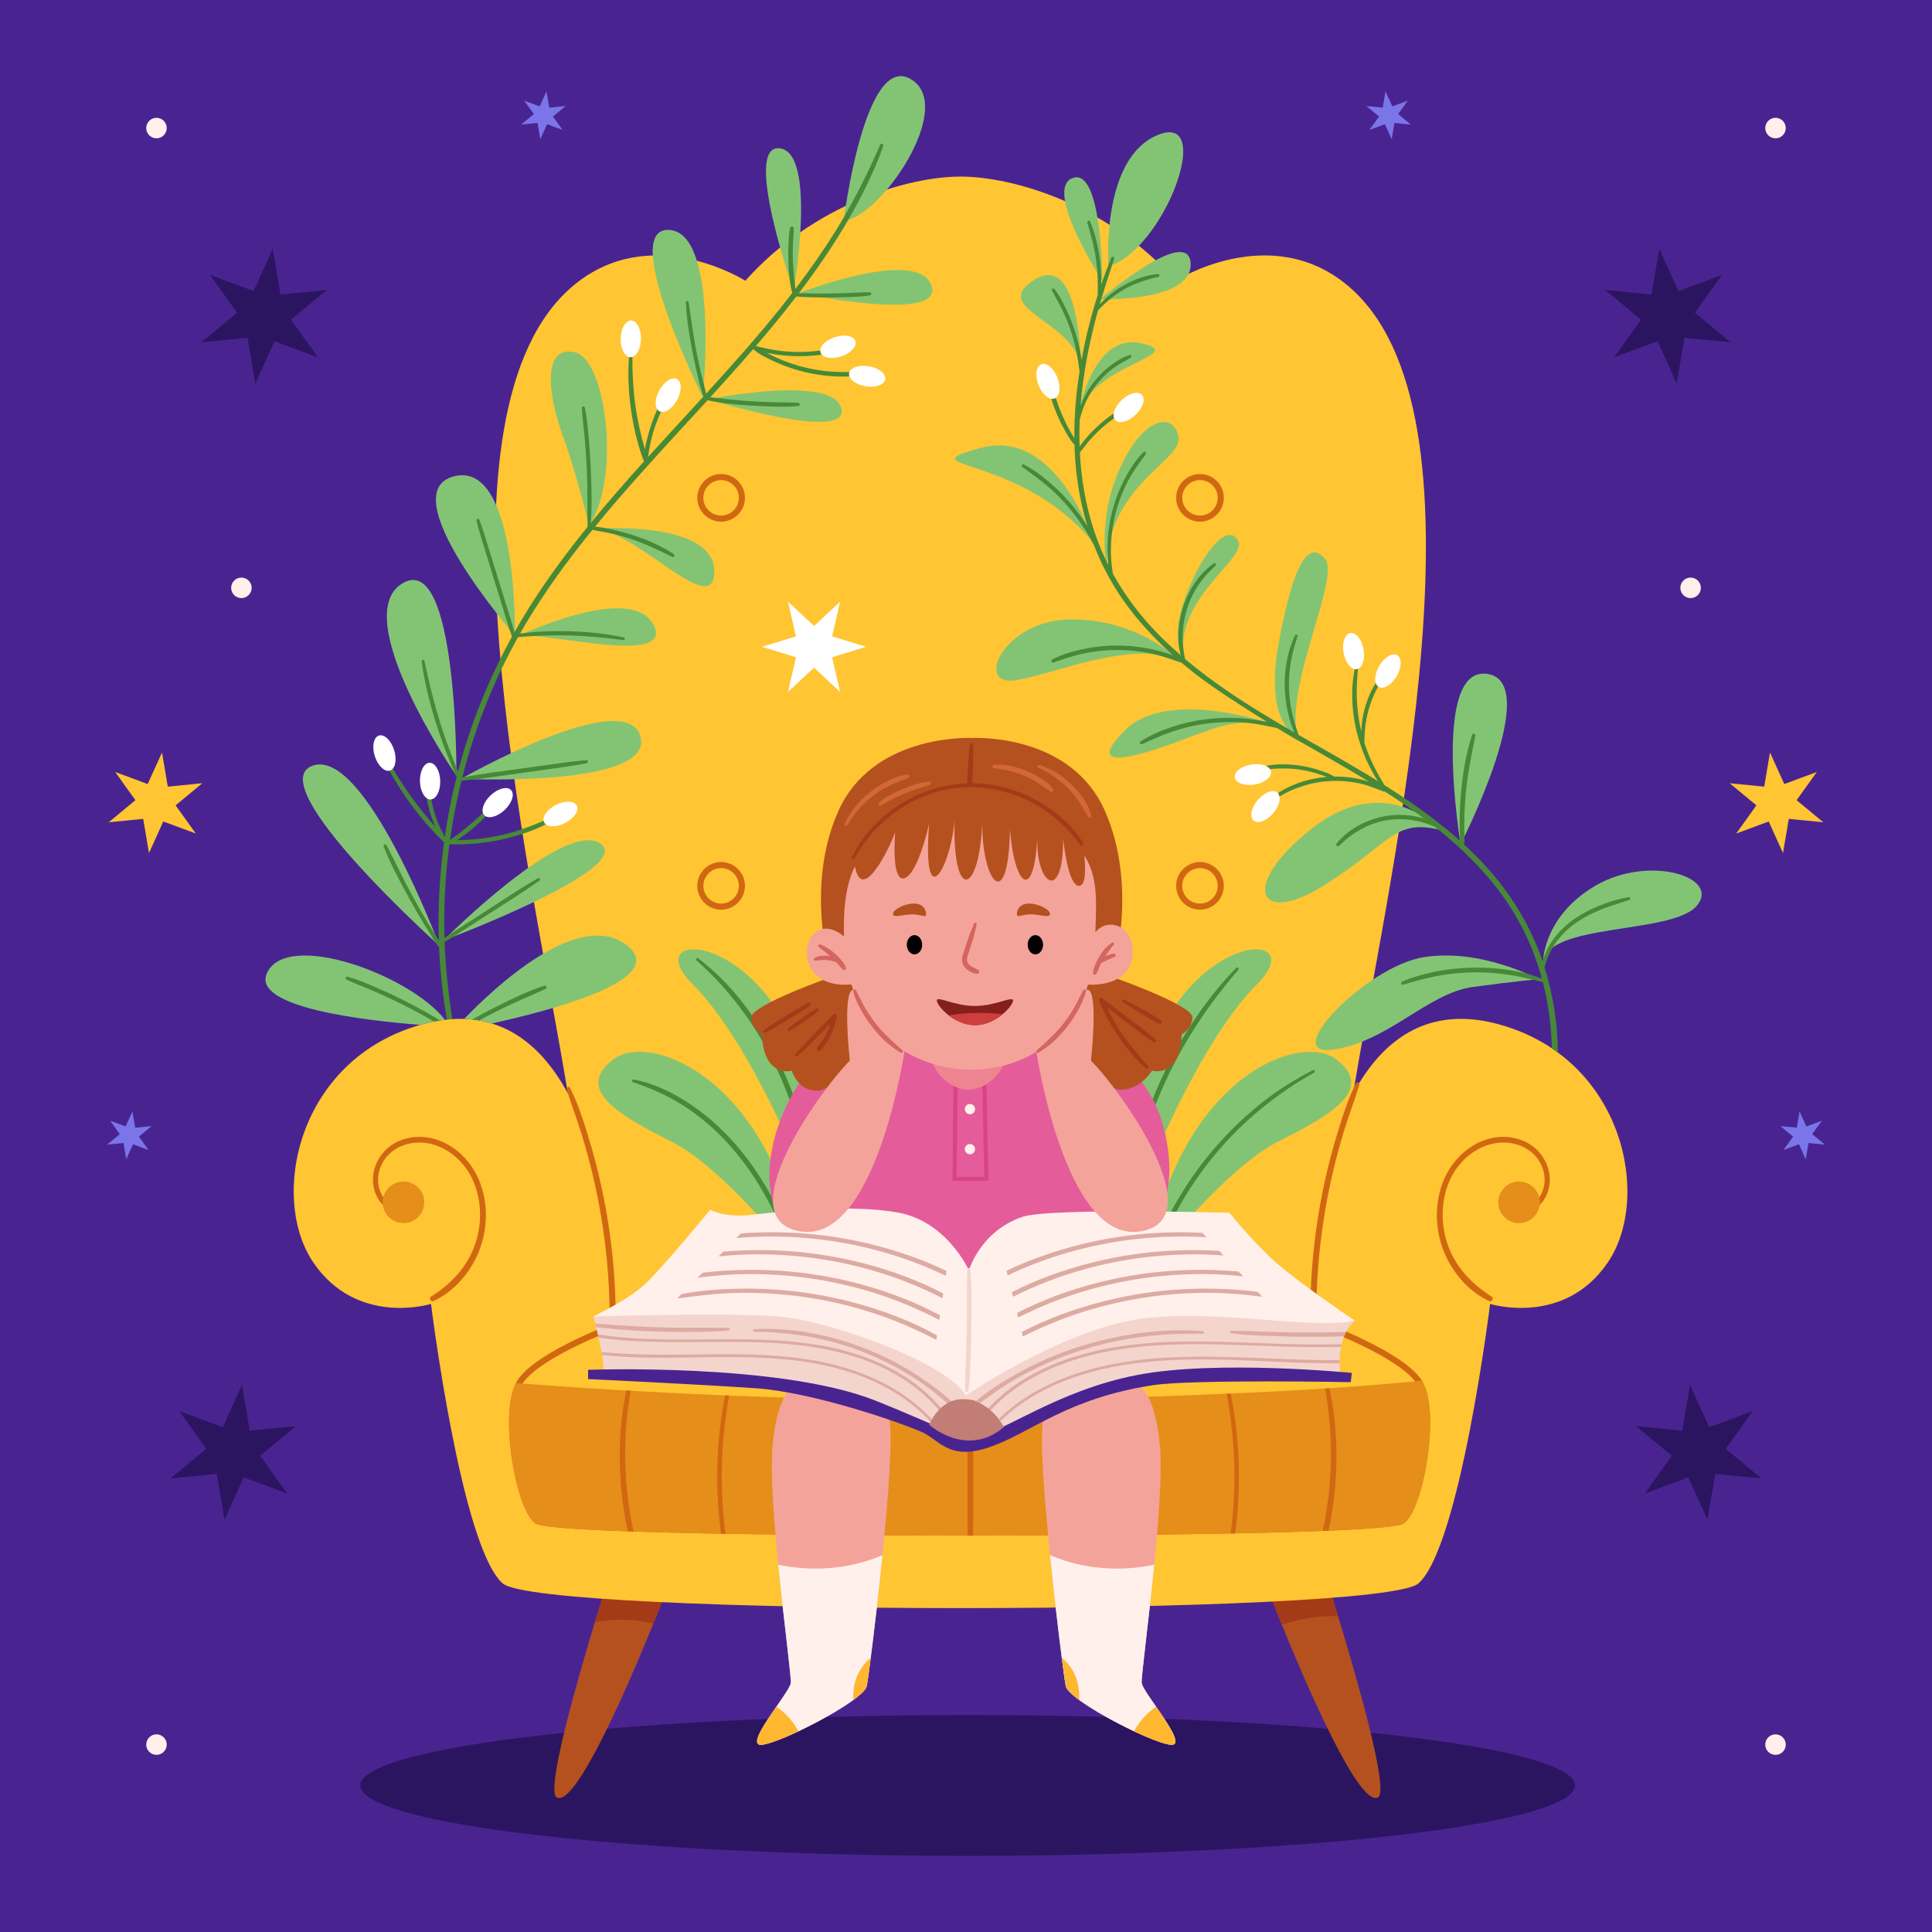 <svg xmlns="http://www.w3.org/2000/svg" id="Layer_1" viewBox="0 0 2000 2000"><defs><style> .cls-1 { fill: #ffc533; } .cls-2 { fill: #492491; } .cls-3 { fill: #2b1560; } .cls-4 { fill: #a53a19; } .cls-5 { fill: #7b75ea; } .cls-6 { fill: #d16811; } .cls-7 { fill: #841f1c; } .cls-8 { fill: #b5511f; } .cls-9 { fill: #ddaba2; } .cls-10 { fill: #83c474; } .cls-11 { fill: #fff; } .cls-12 { fill: #ffb631; } .cls-13 { fill: #c17d76; } .cls-14 { fill: #ce3e3e; } .cls-15 { fill: #f4a39a; } .cls-16 { fill: #fff0eb; } .cls-17 { fill: #d36737; } .cls-18 { fill: #e58e1a; } .cls-19 { fill: #d3665e; } .cls-20 { fill: #ef8491; } .cls-21 { fill: #d84488; } .cls-22 { fill: #478937; } .cls-23 { fill: #f4d5ce; } .cls-24 { fill: #e55c9a; } </style></defs><rect class="cls-2" width="2000" height="2000"></rect><g><ellipse class="cls-3" cx="1001.69" cy="1848.28" rx="628.8" ry="72.92"></ellipse><g><g><g><g><g><path class="cls-8" d="M687.83,1651.83s-4.42,11.44-11.52,29c-24.35,59.92-80.32,190.92-100.04,179.82-11.61-6.54,21.22-120.93,39.56-181.46,6.69-22.02,11.44-36.93,11.44-36.93l60.57,9.57Z"></path><path class="cls-8" d="M1426.58,1860.65c-19.62,11.02-75.04-118.36-99.6-178.74-7.38-18.15-11.97-30.07-11.97-30.07l60.57-9.57s3.89,12.2,9.57,30.83c17.88,58.57,53.44,180.78,41.43,187.55Z"></path></g><path class="cls-4" d="M627.26,1642.26l60.57,9.57s-4.42,11.44-11.52,29c-20.63-5.41-41.6-4.86-60.49-1.64,6.69-22.02,11.44-36.93,11.44-36.93Z"></path><path class="cls-4" d="M1385.15,1673.09c-22.46-.9-42.65,3.55-58.17,8.81-7.38-18.15-11.97-30.07-11.97-30.07l60.57-9.57s3.89,12.2,9.57,30.83Z"></path></g><path class="cls-1" d="M1394.87,295.4c-80.31-66.81-177.73-4.78-177.73-4.78-71.53-79.98-169.42-107.83-222.79-107.83s-151.26,27.85-222.79,107.83c0,0-97.42-62.02-177.73,4.78-155.2,129.11-47.56,588.16-7.51,827.25,40.05,239.09,40.05,251.04,40.05,251.04h735.94s0-11.95,40.05-251.04c40.05-239.09,147.69-698.14-7.51-827.25Z"></path><path class="cls-1" d="M1552.11,1060.49c-129.11-35.86-169.75,105.2-181.71,155.41-11.95,50.21-19.13,145.84-19.13,145.84h-713.82s-7.17-95.64-19.13-145.84c-11.95-50.21-52.6-191.27-181.71-155.41-129.11,35.86-157.8,179.32-112.37,246.26,45.43,66.94,121.94,43.04,121.94,43.04,0,0,31.08,251.04,74.12,289.3,38.42,34.15,909.71,34.15,948.13,0,43.04-38.25,74.12-289.3,74.12-289.3,0,0,76.51,23.91,121.94-43.04,45.43-66.94,16.74-210.4-112.37-246.26Z"></path><path class="cls-6" d="M1471.91,1429.15c-.48-.84-1.03-1.62-1.58-2.36-21.83-29.11-98.59-57.27-101.85-58.47-.34-.13-.72-.19-1.07-.19h-727.38c-.38,0-.74.06-1.09.19-3.26,1.2-80.02,29.36-101.85,58.47-1.11,1.49-2.12,3.15-3.05,4.98-10.14,20.21-7.91,59.29-2.46,88.48,4.33,23.26,12.68,50.43,23.09,56.95,19.35,12.07,392,12.43,434.44,12.43h29.23c42.42,0,415.09-.36,434.42-12.43,10.41-6.52,18.76-33.69,23.09-56.95,5.7-30.52,7.87-71.84-3.93-91.11ZM1469.66,1519.1c-5.01,26.73-13.31,48.41-20.25,52.75-13.46,8.43-265.18,11.48-431.07,11.48h-29.23c-165.91,0-417.61-3.05-431.09-11.48-6.92-4.33-15.25-26.02-20.23-52.75-5.95-31.8-7.11-70.31,3.18-86.8.38-.61.78-1.18,1.18-1.72,19.81-26.44,91.63-53.59,98.45-56.13h726.26c6.75,2.52,77.42,29.23,97.92,55.46.19.23.36.44.53.67,11.55,15.37,10.52,55.54,4.37,88.52Z"></path><path class="cls-6" d="M630.92,1274.57c-4.68-32.54-11.8-64.75-21.39-96.19-5.35-17.55-11.01-35.63-19.28-52.05-1.11-2.2-4.31-1.02-3.59,1.38,4.7,15.7,10.71,31,15.5,46.68,4.81,15.73,9.12,31.61,12.77,47.64,7.21,31.63,12.04,63.81,14.47,96.16,1.37,18.3,1.95,36.66,1.76,55.01-.04,4.01,6.16,3.36,6.2-.61.34-32.77-1.78-65.57-6.45-98.01Z"></path><path class="cls-6" d="M1362.91,1269.79c4.68-32.54,11.8-64.75,21.39-96.19,5.35-17.55,11.01-35.63,19.28-52.05,1.11-2.2,4.31-1.02,3.59,1.38-4.7,15.7-10.71,31-15.5,46.68-4.81,15.73-9.12,31.61-12.77,47.64-7.21,31.63-12.04,63.81-14.47,96.16-1.37,18.3-1.95,36.66-1.76,55.01.04,4.01-6.16,3.36-6.2-.61-.34-32.77,1.78-65.57,6.45-98.01Z"></path><path class="cls-6" d="M493.73,1216.97c-10.92-22.08-32.07-38.07-54.91-39.94-11.95-.98-24.28,1.77-34.41,9.03-9.75,6.98-17.08,18.72-18.22,31.67-1.19,13.53,4.83,27.62,15.92,33.97,5.22,2.99,12.72,4.18,17.24-.94,3.32-3.76,3.33-10.72-.49-14.03-1.58-1.37-3.22,1.11-1.89,2.62,1.65,1.87,1.03,4.5-.25,6.37-1.53,2.23-3.85,2.97-6.32,2.78-4.84-.38-9.47-3.84-12.57-7.81-6.52-8.34-8.13-19.99-4.73-30.28,7.59-23.04,32.03-30.92,52.1-26.45,19.42,4.33,36.45,19.29,44.9,39.07,8.98,21.03,8.95,46.11.87,67.48-8.73,23.07-25.54,39.62-44.83,51.76-2.42,1.52-.18,5.83,2.33,4.7,20.96-9.4,38.43-29.22,47.51-52.02,9.78-24.57,9.49-54.28-2.23-77.99Z"></path><path class="cls-6" d="M1496.65,1216.97c10.92-22.08,32.07-38.07,54.91-39.94,11.95-.98,24.28,1.77,34.41,9.03,9.75,6.98,17.08,18.72,18.22,31.67,1.19,13.53-4.83,27.62-15.92,33.97-5.22,2.99-12.72,4.18-17.24-.94-3.32-3.76-3.33-10.72.49-14.03,1.58-1.37,3.22,1.11,1.89,2.62-1.65,1.87-1.03,4.5.25,6.37,1.53,2.23,3.85,2.97,6.32,2.78,4.84-.38,9.47-3.84,12.57-7.81,6.52-8.34,8.13-19.99,4.73-30.28-7.59-23.04-32.03-30.92-52.1-26.45-19.42,4.33-36.45,19.29-44.9,39.07-8.98,21.03-8.95,46.11-.87,67.48,8.73,23.07,25.54,39.62,44.83,51.76,2.42,1.52.18,5.83-2.33,4.7-20.96-9.4-38.43-29.22-47.51-52.02-9.78-24.57-9.49-54.28,2.23-77.99Z"></path><circle class="cls-18" cx="417.66" cy="1244.58" r="21.52" transform="translate(-877.75 1457.49) rotate(-80.78)"></circle><circle class="cls-18" cx="1572.47" cy="1244.58" r="21.52" transform="translate(92.07 2597.38) rotate(-80.78)"></circle><g><path class="cls-18" d="M1475.84,1520.26c-4.33,23.26-12.68,50.43-23.09,56.95-5.13,3.22-35.27,5.59-77.54,7.36-1.96.08-3.93.17-5.95.23-26.79,1.07-58,1.89-90.58,2.54-1.58.02-3.13.06-4.71.08h-.02c-109.32,2.1-232.31,2.21-255.61,2.21h-29.23c-22.08,0-133.46-.11-238.01-1.87-1.58-.04-3.15-.06-4.73-.08-31.84-.57-62.9-1.3-90.48-2.21-2-.08-3.97-.15-5.93-.23-51.42-1.81-89.44-4.4-95.29-8.03-10.41-6.52-18.76-33.69-23.09-56.95-5.45-29.19-7.68-68.27,2.46-88.48,2.27.19,4.56.36,6.92.53,30.05,2.29,66.25,4.77,107.34,7.15,1.49.08,3.01.17,4.52.27,30.2,1.7,62.97,3.34,97.86,4.77,1.39.04,2.76.11,4.14.17,74.39,2.99,158.15,5.03,246.78,4.84h5.83c37.77-.13,76.41-.67,115.57-1.7,56.07-1.47,104.71-3.2,146.88-5.03,1.37-.06,2.73-.13,4.08-.19,37.62-1.66,70.01-3.43,97.84-5.22,1.49-.11,2.97-.19,4.44-.29,37.29-2.42,66.21-4.88,88.54-7.17,2.46-.25,4.84-.48,7.15-.76,11.8,19.26,9.63,60.59,3.93,91.11Z"></path><g><g><path class="cls-6" d="M655.88,1585.48c-2-.08-3.97-.15-5.93-.23-.25-1.03-.48-2.08-.69-3.13-6.16-29.19-8.62-59.06-7.49-88.86.69-18.17,2.92-36.11,6.52-53.8,1.49.08,3.01.17,4.52.27-.86,5.15-1.64,10.31-2.31,15.48-3.81,29.09-4.4,58.55-1.41,87.72,1.45,14.3,3.68,28.52,6.79,42.55Z"></path><path class="cls-6" d="M751.97,1462.19c-4.12,28.24-5.62,56.83-4.42,85.32.59,13.46,1.75,26.9,3.53,40.25-1.58-.04-3.15-.06-4.73-.08-.1-.74-.21-1.49-.29-2.23-5.91-46.73-4.71-94.7,4.61-140.95,1.39.04,2.76.11,4.14.17-1.05,5.83-1.98,11.67-2.84,17.52Z"></path></g><g><path class="cls-6" d="M1375.75,1582.11c-.17.82-.36,1.64-.55,2.46-1.96.08-3.93.17-5.95.23,3.03-13.8,5.22-27.78,6.65-41.87,2.99-29.17,2.4-58.63-1.41-87.72-.78-5.95-1.66-11.9-2.71-17.83,1.49-.11,2.97-.19,4.44-.29,3.89,18.47,6.27,37.2,7,56.17,1.16,29.8-1.33,59.66-7.47,88.86Z"></path><path class="cls-6" d="M1278.93,1585.45c-.08.63-.17,1.26-.25,1.89-1.58.02-3.13.06-4.71.08,1.75-13.25,2.9-26.58,3.47-39.92,1.2-28.5-.29-57.08-4.42-85.32-.95-6.48-2-12.95-3.15-19.41,1.37-.06,2.73-.13,4.08-.19,9.67,46.84,10.98,95.48,4.98,142.86Z"></path></g></g><path class="cls-6" d="M1007.44,1563.54c0,8.71-.04,17.39-.08,26.1h-5.83c-.06-30.22.02-60.49.02-90.71,0-16.47,0-32.96.04-49.42h5.83c.11,38,.06,76.03.02,114.03Z"></path></g></g><g><g><path class="cls-6" d="M746.5,540.03c-13.6,0-24.67-11.07-24.67-24.67s11.07-24.67,24.67-24.67,24.67,11.07,24.67,24.67-11.07,24.67-24.67,24.67ZM746.5,497c-10.13,0-18.36,8.24-18.36,18.36s8.24,18.36,18.36,18.36,18.36-8.24,18.36-18.36-8.24-18.36-18.36-18.36Z"></path><path class="cls-6" d="M1242.22,540.03c-13.61,0-24.67-11.07-24.67-24.67s11.07-24.67,24.67-24.67,24.67,11.07,24.67,24.67-11.07,24.67-24.67,24.67ZM1242.22,497c-10.13,0-18.37,8.24-18.37,18.36s8.24,18.36,18.37,18.36,18.36-8.24,18.36-18.36-8.24-18.36-18.36-18.36Z"></path></g><g><path class="cls-6" d="M746.5,941.7c-13.6,0-24.67-11.07-24.67-24.67s11.07-24.67,24.67-24.67,24.67,11.07,24.67,24.67-11.07,24.67-24.67,24.67ZM746.5,898.67c-10.13,0-18.36,8.24-18.36,18.36s8.24,18.36,18.36,18.36,18.36-8.24,18.36-18.36-8.24-18.36-18.36-18.36Z"></path><path class="cls-6" d="M1242.22,941.7c-13.61,0-24.67-11.07-24.67-24.67s11.07-24.67,24.67-24.67,24.67,11.07,24.67,24.67-11.07,24.67-24.67,24.67ZM1242.22,898.67c-10.13,0-18.37,8.24-18.37,18.36s8.24,18.36,18.37,18.36,18.36-8.24,18.36-18.36-8.24-18.36-18.36-18.36Z"></path></g></g></g><g><g><g><path class="cls-10" d="M831.92,1313.92s-.74-.95-2.1-2.69c-2.02-2.57-5.43-6.86-9.97-12.39-24.46-29.82-81.22-95.33-125.01-117.23-57.37-28.69-98.8-54.2-60.57-84.48,38.26-30.28,167.36,19.14,197.65,216.79Z"></path><path class="cls-10" d="M854.74,1290.54c-1.83,4.86-3.68,5.85-3.68,5.85l-1.93-7.91-17.2-70.2s-54.18-138.66-114.74-199.23c-60.57-60.57,81.28-57.39,119.54,103.6,27.63,116.28,22.84,155.21,18.02,167.89Z"></path></g><path class="cls-22" d="M829.82,1311.23c-2.02-2.57-5.43-6.86-9.97-12.39-1.09-2.99-2.23-5.97-3.39-8.94-15.27-39.33-35.69-77.06-64.59-108.1-13.23-14.17-28.16-26.86-44.5-37.31-16.28-10.39-34.01-18.07-52.26-24.25-1.58-.53-.76-3.05.84-2.76,21.58,4.1,41.7,14.09,59.79,26.33,33.46,22.67,60,54.37,79.85,89.32,14.07,24.77,25.24,51.06,34.22,78.09Z"></path><path class="cls-22" d="M854.74,1290.54c-1.83,4.86-3.68,5.85-3.68,5.85l-1.93-7.91c-1.16-11.27-2.46-22.55-4-33.78-7.05-50.9-19.2-101.41-40.97-148.12-19.9-42.65-47.82-81.14-83.14-112.33-1.37-1.2.32-3.32,1.77-2.21,21.05,15.98,39.08,35.56,54.3,57.1,28.24,39.94,47.28,85.74,59.41,132.98,9.13,35.52,14.85,71.86,18.23,108.41Z"></path></g><g><g><path class="cls-10" d="M1323.4,1181.62c-44.4,22.23-102.19,89.3-126.04,118.49-4.33,5.32-7.55,9.38-9.38,11.67v.02c-1.09,1.39-1.66,2.12-1.66,2.12,30.28-197.65,159.39-247.07,197.65-216.79,38.26,30.28-3.18,55.8-60.57,84.48Z"></path><path class="cls-10" d="M1301.08,1019.05c-60.57,60.57-114.77,199.23-114.77,199.23l-19.12,78.11s-1.07-.57-2.4-3.01c-1.47-2.67-3.24-7.63-4.23-16.59-2.33-21.22-.23-64.92,20.97-154.14,38.26-160.99,180.11-164.17,119.54-103.6Z"></path></g><path class="cls-22" d="M1281.95,1003.99c-18.17,20.88-34.85,43.34-49.38,66.9-26.1,42.27-45.2,88.94-56.43,137.33-6.52,28.06-10.2,56.53-11.34,85.15-1.47-2.67-3.24-7.63-4.23-16.59.1-1.6.23-3.22.38-4.82,4.29-49.86,16.85-99.03,36.74-144.97,19.92-45.91,47.07-88.88,81.85-124.95,1.37-1.39,3.72.42,2.4,1.93Z"></path><path class="cls-22" d="M1360.54,1110.34c-19.85,10.87-38.8,24.04-56.24,38.44-31.48,25.97-58.19,57.44-79.08,92.49-11.17,18.78-20.4,38.47-27.87,58.82-4.33,5.32-7.55,9.38-9.38,11.67,2.65-8.29,5.64-16.47,8.92-24.56,15.54-38.26,37.86-73.57,65.41-104.27,13.73-15.31,28.77-29.46,44.94-42.17,16.24-12.77,33.57-23.51,51.9-32.96,1.47-.76,2.82,1.75,1.39,2.52Z"></path></g></g><g><g><path class="cls-15" d="M913.53,1609.91c-6.46,64.21-14.62,127.22-16.26,135.44-3.18,15.92-99.88,64.82-111.57,60.57-11.69-4.27,31.88-54.2,32.93-63.77.61-5.45-7.05-62.61-12.98-122.38-4.48-45.17-7.97-91.84-6.14-118.85,4.25-62.69,25.51-69.07,25.51-69.07,28.69-19.12,88.18,1.07,95.63,38.26,3.62,18.02-1.01,79.43-7.13,139.79Z"></path><g><path class="cls-16" d="M913.53,1609.91c-4.04,40.19-8.75,79.9-12.11,106.02-2,15.6-3.53,26.35-4.14,29.42-.72,3.53-6.01,8.69-13.96,14.51-14.15,10.39-36.7,22.92-56.7,32.35-19.43,9.15-36.43,15.33-40.91,13.71-7.11-2.61,6.23-22.1,18-39.12,7.59-10.98,14.51-20.9,14.93-24.65.61-5.45-7.05-62.61-12.98-122.38,22.15,4.71,63.6,8.98,107.87-9.86Z"></path><path class="cls-12" d="M826.61,1792.21c-19.43,9.15-36.43,15.33-40.91,13.71-7.11-2.61,6.23-22.1,18-39.12,1.03.69,2.06,1.41,3.05,2.17,8.18,6.2,14.97,14.2,19.85,23.24Z"></path><path class="cls-12" d="M901.42,1715.93c-2,15.6-3.53,26.35-4.14,29.42-.72,3.53-6.01,8.69-13.96,14.51-.55-9.88,1.3-20.02,5.57-28.27,3.09-5.97,7.4-11.29,12.53-15.67Z"></path></g></g><g><path class="cls-15" d="M1086.99,1609.91c6.46,64.21,14.62,127.22,16.26,135.44,3.18,15.92,99.88,64.82,111.57,60.57,11.69-4.27-31.88-54.2-32.93-63.77-.61-5.45,7.05-62.61,12.98-122.38,4.48-45.17,7.97-91.84,6.14-118.85-4.25-62.69-25.51-69.07-25.51-69.07-28.69-19.12-88.18,1.07-95.63,38.26-3.62,18.02,1.01,79.43,7.13,139.79Z"></path><g><path class="cls-16" d="M1086.99,1609.91c4.04,40.19,8.75,79.9,12.11,106.02,2,15.6,3.53,26.35,4.14,29.42.72,3.53,6.01,8.69,13.96,14.51,14.15,10.39,36.7,22.92,56.7,32.35,19.43,9.15,36.43,15.33,40.91,13.71,7.11-2.61-6.23-22.1-18-39.12-7.59-10.98-14.51-20.9-14.93-24.65-.61-5.45,7.05-62.61,12.98-122.38-22.15,4.71-63.6,8.98-107.87-9.86Z"></path><path class="cls-12" d="M1173.91,1792.21c19.43,9.15,36.43,15.33,40.91,13.71,7.11-2.61-6.23-22.1-18-39.12-1.03.69-2.06,1.41-3.05,2.17-8.18,6.2-14.97,14.2-19.85,23.24Z"></path><path class="cls-12" d="M1099.11,1715.93c2,15.6,3.53,26.35,4.14,29.42.72,3.53,6.01,8.69,13.96,14.51.55-9.88-1.3-20.02-5.57-28.27-3.09-5.97-7.4-11.29-12.53-15.67Z"></path></g></g><path class="cls-24" d="M804.3,1256.54s-21.25-38.25,6.38-104.14c27.63-65.88,83.95-93.51,83.95-93.51h215.71s73.32,37.19,92.45,102.01c19.13,64.82-3.19,96.7-3.19,96.7l-26.57,51.01-170.02,47.82-198.71-99.89Z"></path><path class="cls-8" d="M1234.39,1053.31c.8-12.75-83.61-42.24-83.61-42.24,0,0,28.94-90.85-7.23-172.14-34.28-77.01-128.12-75.43-137.48-74.96-9.36-.46-104-1.25-138.27,75.76-36.18,81.29-6.44,171.35-6.44,171.35,0,0-84.42,29.49-83.61,42.24.8,12.75,11.26,17.53,11.26,17.53,0,0-.8,19.13,8.84,30.28,9.65,11.16,21.71,7.17,21.71,7.17,0,0,6.43,22.32,28.14,20.72,21.71-1.59,56.28-70.13,56.28-70.13l92.46-91.65h19.29l92.46,91.65s28.28,67.48,49.99,69.07c21.71,1.59,34.43-19.66,34.43-19.66,0,0,12.06,3.98,21.71-7.17,9.65-11.16,8.84-30.28,8.84-30.28,0,0,10.45-4.78,11.26-17.53Z"></path><polygon class="cls-21" points="1023.23 1222.51 986.01 1222.51 987.1 1118.38 991.3 1118.42 990.26 1218.31 1018.93 1218.31 1016.85 1117.38 1021.06 1117.29 1023.23 1222.51"></polygon><path class="cls-20" d="M1042.33,1088.64c0,16.43-17.84,39.32-39.85,39.32s-39.85-22.88-39.85-39.32,17.84-29.75,39.85-29.75,39.85,13.32,39.85,29.75Z"></path><path class="cls-15" d="M1172.24,990.36c-3.97,28.39-35.27,29.42-45.89,28.94-39.51,121.04-207.62,113.69-245-.26-69.82,6.52-50.43-84.58-7.68-49.7-.59-23.41.67-51.2,11.32-72.34,8.75,44.53,43.55-36.74,41.79-36.55,0,0-4.8,53.4,9.57,48.6,14.34-4.77,25.49-56.57,25.49-56.57-7.25,96.36,22.07,47.06,26.31-3.2-2.17,84.97,25.5,77.45,28.69,2.4-.53,61.63,27.13,95.86,28.69,6.37,4.18,59.23,25.69,79.45,28.67,2.23-4.42,55.3,26.9,77.1,26.35,7.66.44,4.25,5.3,49.84,16.72,49.09,6.71-.44,6.62-16.97,5.28-31.4,14.97,23.42,12.12,51.35,11.41,79.48,13.5-16.99,42.59-5.51,38.3,25.26Z"></path><g><g><path class="cls-23" d="M1402.56,1367.05c-3.95,3.45-6.94,7.53-9.19,11.88-.76,1.45-1.45,2.94-2.04,4.46-1.07,2.67-1.89,5.38-2.54,8.08-.23.99-.44,1.96-.63,2.94-.93,4.86-1.3,9.55-1.39,13.59-.04,1.14-.04,2.23,0,3.26.06,5.7.65,9.46.65,9.46,0,0-153.82-4-203.22,5.57-49.42,9.57-145.05,51-145.05,51,0,0-6.04-8.73-14.32-16.57-.78-.74-1.58-1.45-2.38-2.17-2.57-2.25-5.28-4.33-8.08-6.02-1.37-.82-2.76-1.56-4.14-2.17-3.41-1.49-6.86-2.21-10.14-1.77-4.06.55-8.29,2.27-12.39,4.56-1.28.71-2.57,1.49-3.81,2.31-2.48,1.62-4.9,3.41-7.13,5.22-.8.63-1.58,1.28-2.33,1.93-3.43,2.9-6.39,5.76-8.56,7.97-.71.72-1.33,1.37-1.89,1.93-1.37,1.47-2.15,2.38-2.15,2.38,0,0-53.4-30.28-126.71-41.45-73.31-11.15-210.39-14.34-210.39-14.34,0-4.8-.63-10.56-1.56-16.53-.15-.97-.32-1.93-.48-2.92-.88-5.09-1.93-10.26-3.03-15.04-.25-1.11-.5-2.21-.76-3.26-.63-2.71-1.26-5.28-1.85-7.55-.32-1.28-.63-2.48-.9-3.58-1.22-4.56-2.06-7.45-2.06-7.45l146.12-29.76,548.3,15.14,94.05,18.86Z"></path><path class="cls-16" d="M1003.01,1314.98s-22.32-49.94-72.26-59.51c-49.94-9.56-124.33-1.06-153.02,2.13-28.69,3.19-42.5-5.31-42.5-5.31,0,0-48.88,59.51-66.94,76.51-18.06,17-54.19,34-54.19,34,0,0,140.27-4.25,192.33,0,52.07,4.25,174.27,47.82,193.4,81.82,0,0,87.13-59.51,164.71-76.51,77.57-17,192.33,9.56,238.03-1.06,0,0-65.88-43.57-91.39-69.07-25.5-25.5-38.25-42.5-38.25-42.5,0,0-186.33-5.42-214.65,4.25-43.57,14.88-55.26,55.26-55.26,55.26Z"></path><path class="cls-2" d="M608.78,1418.06v9.56s113.7,5.31,174.27,9.56c60.57,4.25,154.08,37.19,172.14,45.69,18.06,8.5,27.63,29.75,70.13,14.88,42.5-14.88,78.63-49.94,167.89-63.76,40.78-6.31,205.09-3.19,205.09-3.19l1.06-9.56s-139.2-13.81-222.09,2.13c-82.88,15.94-140.27,60.57-164.71,62.69-24.44,2.13-43.16-11.03-106.26-36.13-98.82-39.32-297.53-31.88-297.53-31.88Z"></path><path class="cls-23" d="M1004.25,1313.79c-.15-1.52-2.69-1.71-2.77-.09-.98,20.85-.3,41.78-.7,62.65-.21,10.59-.53,21.18-.93,31.76-.39,10.47-1.05,20.88-.69,31.36.07,1.91,3.03,1.95,3.31.11,1.55-10.35,1.89-20.74,2.27-31.19.38-10.48.63-20.97.76-31.46.27-20.98.78-42.23-1.26-63.14Z"></path><g><path class="cls-9" d="M754.34,1377.31c-11.17,1.11-22.48,1.35-33.71,1.47-34.45.38-69.28-.78-103.58-4.96-.32-1.28-.63-2.48-.9-3.58,6.67.46,13.31.93,19.98,1.39,19.68,1.32,39.41,2.36,59.14,2.73,19.6.38,39.22-.27,58.8.21,1.72.04,2.08,2.54.27,2.73Z"></path><path class="cls-9" d="M996.35,1462.24c-10.14-11.69-22.59-21.56-35.12-30.57-12.53-9.01-25.76-17.05-39.52-24.03-27.75-14.08-57.71-23.84-88.44-28.76-17.34-2.77-34.9-3.84-52.44-2.95-1.76.09-1.43,2.67.26,2.68,30.76.27,61.55,4.39,90.98,13.45,29.13,8.97,56.94,22.3,82.03,39.64,14.27,9.86,26.95,21.37,40.05,32.65,1.29,1.11,3.35-.78,2.2-2.11Z"></path><path class="cls-9" d="M981.1,1471.53c-2.12-3.05-4.33-6.01-6.67-8.9-14.22-17.6-32.18-31.78-52.18-42.52-47.38-25.41-101.85-30.37-154.72-30.89-28.75-.29-57.5.59-86.23-.06-20.42-.46-41.28-1.37-61.64-4.52-.25-1.11-.5-2.21-.76-3.26,8.96,1.37,17.92,2.5,26.98,3.26,16.43,1.35,32.91,1.83,49.38,1.96,57.5.4,115.94-3.58,172.37,9.93,41.3,9.88,82.42,30.45,109.13,64.19,2.36,2.94,4.56,5.97,6.67,9.11,1.03,1.56-1.26,3.26-2.33,1.72Z"></path><path class="cls-9" d="M965.32,1474.01c-.44-.48-.88-.99-1.35-1.47-16.21-17.96-36.49-31.9-58.42-42.06-44.69-20.69-94.45-25.17-143.12-25.62-46.29-.42-93.15,2.97-139.27-2.27-.15-.97-.32-1.93-.48-2.92,24.73,2.27,49.57,2.78,74.41,2.63,52.05-.34,104.8-2.8,156.07,8.08,42.17,8.94,83.6,27.72,112.71,60.23.55.59,1.09,1.2,1.62,1.81,1.14,1.32-1.03,2.88-2.17,1.6Z"></path></g><g><path class="cls-9" d="M1393.37,1378.93c-.76,1.45-1.45,2.94-2.04,4.46-26.46.88-53.02.57-79.35-.5-12.47-.5-25.07-1.09-37.46-2.59-2-.25-1.51-2.73.38-2.73,21.81.19,43.6,1.47,65.41,1.77,17.71.23,35.4.04,53.06-.4Z"></path><path class="cls-9" d="M1002.82,1457.07c11.63-11.35,25.78-20.79,39.98-29.38,14.2-8.59,29.17-16.18,44.68-22.7,31.29-13.14,64.9-21.9,99.23-25.78,19.37-2.19,38.93-2.67,58.42-1.2,1.96.15,1.51,2.71-.37,2.67-34.22-.76-68.58,2.33-101.6,10.4-32.67,7.99-64,20.38-92.42,36.87-16.16,9.38-30.61,20.45-45.53,31.3-1.47,1.07-3.71-.89-2.38-2.18Z"></path><path class="cls-9" d="M1388.78,1391.46c-.23.99-.44,1.96-.63,2.94-10.96.29-21.91.27-32.75.17-31.97-.32-63.91-2.17-95.9-2.84-58.82-1.24-119.54,1.89-173.02,25.72-23.66,10.54-44.94,24.96-61.66,43.26-1.85,2-3.62,4.04-5.34,6.14-1.22,1.51-3.72-.27-2.52-1.79,1.77-2.23,3.6-4.42,5.49-6.52,30.73-34.28,78.17-54.18,125.49-62.86,63.18-11.61,128.06-5.68,192.01-4.16,16.28.4,32.58.48,48.83-.06Z"></path><path class="cls-9" d="M1386.76,1407.99c-.04,1.14-.04,2.23,0,3.26-40.65.44-81.54-2.82-122.09-3.7-54.11-1.18-109.59,1.62-159.92,20.8-25.38,9.67-48.9,23.41-67.78,41.54-1.3,1.24-3.68-.4-2.38-1.68,33.48-32.62,80.99-50.52,129.03-58.17,57.35-9.17,115.94-4.92,173.82-2.86,16.45.59,32.89.95,49.32.82Z"></path></g><path class="cls-13" d="M961.84,1474.91s39.05,35.07,77.31,2.39c0,0-12.22-25.77-39.05-28.69-26.83-2.92-38.25,26.3-38.25,26.3Z"></path></g><g><g><path class="cls-9" d="M970.01,1382.34l-.71,4.75c-14.22-7.44-28.89-14.27-43.99-20.15-36.17-14.14-74.75-23.14-113.97-26.77-19.59-1.83-39.31-2.29-58.96-1.35-17.32.83-34.35,3.15-51.46,5.42,1.45-1.46,2.99-3.04,4.62-4.67h.02c17.79-3.48,36.32-4.85,54.34-5.38,39.99-1.25,80.18,3.12,118.68,12.87,31.95,8.08,63.09,19.64,91.43,35.29Z"></path><path class="cls-9" d="M976.43,1338.97l-.73,4.9c-12.17-6.15-24.64-11.81-37.41-16.79-36.19-14.12-74.77-23.14-113.99-26.77-19.57-1.81-39.31-2.27-58.96-1.35-7.23.35-14.37.94-21.52,1.71,1.63-1.67,3.27-3.37,4.9-5.02,8.08-.67,16.17-1.08,24.17-1.33,39.97-1.25,80.16,3.12,118.68,12.87,29.49,7.46,58.32,17.89,84.86,31.77Z"></path><path class="cls-9" d="M973.07,1361.61l-.71,4.85c-13.5-7-27.4-13.4-41.64-18.96-36.19-14.12-74.75-23.12-113.99-26.77-19.57-1.81-39.29-2.27-58.94-1.33-11.98.56-23.8,1.85-35.61,3.33,1.69-1.71,3.4-3.44,5.13-5.19,12.62-1.62,25.43-2.4,38-2.79,39.99-1.25,80.16,3.12,118.68,12.87,31.05,7.85,61.38,19,89.08,34Z"></path><path class="cls-9" d="M979.85,1315.72l-.73,5.02c-9.11-4.37-18.41-8.44-27.87-12.12-36.19-14.12-74.75-23.14-113.99-26.77-19.57-1.81-39.29-2.27-58.94-1.35-5.37.25-10.71.65-16.04,1.17,1.6-1.67,3.17-3.31,4.66-4.87,6.33-.46,12.64-.75,18.91-.94,39.99-1.25,80.16,3.12,118.68,12.87,25.98,6.58,51.46,15.46,75.32,26.98Z"></path></g><g><path class="cls-9" d="M1306.92,1342.47c-12.6-1.62-25.22-3.04-37.98-3.65-19.65-.94-39.37-.48-58.96,1.35-39.22,3.63-77.78,12.64-113.97,26.77-12.66,4.94-25.02,10.54-37.11,16.62-.39-1.54-.77-3.1-1.18-4.67,26.58-13.9,55.46-24.35,85.01-31.83,38.52-9.75,78.68-14.12,118.68-12.87,13.43.4,27.12,1.27,40.59,3.12,1.67,1.75,3.31,3.48,4.92,5.17Z"></path><path class="cls-9" d="M1266.59,1299.66c-3.51-.29-7.06-.52-10.61-.69-19.65-.92-39.37-.46-58.96,1.35-39.22,3.63-77.81,12.65-113.97,26.77-11.74,4.58-23.25,9.73-34.48,15.33-.38-1.58-.79-3.15-1.18-4.73,25.86-13.23,53.79-23.25,82.36-30.48,38.52-9.75,78.7-14.12,118.68-12.87,4.56.13,9.15.33,13.75.62,1.48,1.56,2.95,3.13,4.41,4.71Z"></path><path class="cls-9" d="M1286.9,1321.28c-7.74-.85-15.51-1.52-23.35-1.88-19.68-.94-39.39-.48-58.96,1.33-39.22,3.65-77.81,12.65-113.99,26.77-12.49,4.88-24.72,10.4-36.64,16.4-.41-1.54-.79-3.1-1.18-4.67,26.46-13.81,55.18-24.19,84.54-31.62,38.52-9.75,78.68-14.12,118.68-12.87,8.68.27,17.43.73,26.18,1.52,1.56,1.67,3.14,3.35,4.73,5.02Z"></path><path class="cls-9" d="M1249.03,1280.86c-1.99-.13-4-.25-6.01-.35-19.68-.92-39.39-.46-58.96,1.35-39.22,3.63-77.81,12.65-113.99,26.77-9.15,3.56-18.14,7.48-26.97,11.67-.41-1.62-.79-3.21-1.2-4.79,23.74-11.42,49.06-20.23,74.9-26.77,38.52-9.75,78.68-14.12,118.68-12.87,3.08.1,6.16.21,9.24.37,1.41,1.5,2.84,3.04,4.32,4.62Z"></path></g></g></g><g><path class="cls-15" d="M936.33,1088.38s-29.49,197.65-106.79,186.49c-77.31-11.16,19.13-145.84,50.21-176.93,0,0-7.97-70.93,3.19-73.32,11.16-2.39,15.94,40.65,53.4,63.76Z"></path><path class="cls-15" d="M1072.77,1088.38s29.49,197.65,106.79,186.49c77.31-11.16-19.13-145.84-50.21-176.93,0,0,7.97-70.93-3.19-73.32-11.16-2.39-15.94,40.65-53.4,63.76Z"></path></g><g><path class="cls-17" d="M961.62,809.01c-9.41,1.16-18.59,4.11-27.28,7.82-8.45,3.61-17.82,7.89-24.56,14.28-1.21,1.15-.28,3.65,1.55,2.83,4.33-1.93,8.4-4.5,12.6-6.69,3.98-2.08,8.05-4.01,12.2-5.75,8.57-3.59,17.45-6.25,26.32-8.99,1.97-.61,1.19-3.75-.83-3.5Z"></path><path class="cls-4" d="M1121.15,872.34c-9.82-16.15-24.67-29.54-40.6-39.54-16.08-10.09-34.06-17.09-52.8-20.22-7.1-1.19-14.25-1.77-21.38-1.78.02-.06.06-.12.07-.19.19-.75.1-1.67.13-2.43.08-1.9.16-3.79.23-5.69.14-3.47.27-6.94.37-10.42.21-7.28.39-14.56-.17-21.82-.12-1.55-2.45-1.61-2.7-.09-1.19,7.06-1.67,14.2-2.11,21.34-.21,3.51-.4,7.03-.57,10.55-.09,1.76-.18,3.52-.26,5.28-.03.76-.11,1.54-.09,2.31-.07.44-.02.86.1,1.28-28.66,1.02-56.69,11.19-79.75,28.66-16.7,12.66-30.79,28.88-39.68,47.93-.77,1.64,1.68,2.67,2.54,1.13,17.75-32.08,46.85-56.89,81.95-67.93,35.35-11.11,73.97-5.9,106.05,12.28,18.32,10.38,33.11,24.79,45.68,41.55,1.45,1.93,4.2-.19,2.98-2.2Z"></path><path class="cls-4" d="M837.45,1037.78c-4.18,1.37-8.12,4.14-11.88,6.4-3.97,2.39-7.91,4.82-11.86,7.25-3.94,2.42-7.87,4.87-11.78,7.35-3.83,2.44-8.07,4.77-11.4,7.87-1.06.99-.24,2.89,1.28,2.34,4.16-1.48,8.05-4.09,11.86-6.29,4.15-2.4,8.27-4.85,12.38-7.32,3.97-2.39,7.94-4.77,11.89-7.2,3.85-2.37,8.13-4.65,11.38-7.83,1.26-1.24-.48-3.03-1.88-2.57Z"></path><path class="cls-4" d="M845.7,1043.87c-5.36,2.8-10.28,6.44-15.22,9.9-5,3.5-10,7.01-14.78,10.8-1.6,1.27.15,3.55,1.86,2.53,5.15-3.1,10.12-6.5,15.08-9.89,4.93-3.38,10.07-6.65,14.53-10.65,1.18-1.06.2-3.56-1.47-2.69Z"></path><path class="cls-4" d="M862.09,1050.59c-13.1,13.37-26.15,26.74-38.72,40.6-1.13,1.25.82,3.34,2.08,2.16,11.61-10.88,22.86-22.1,34.06-33.39-.99,3.11-2.17,6.16-3.6,9.11-2.69,5.59-6.35,10.37-9.86,15.43-1.27,1.83,1.04,4.77,2.91,3.03,4.81-4.45,8.37-10.34,11.22-16.19,2.91-5.97,4.95-12.34,6.14-18.87.46-2.54-2.66-3.49-4.23-1.88Z"></path><path class="cls-4" d="M1196.33,1075.99c-8.72-7.63-18.13-14.45-27.35-21.44-9.24-7-18.49-13.97-27.72-20.99-1.75-1.33-4.55.45-3.61,2.63,5.69,13.18,12.65,25.82,20.78,37.65,7.99,11.63,17.07,23.44,28.15,32.3,1.35,1.08,3.41-.76,2.24-2.16-8.97-10.78-18.45-20.93-26.43-32.51-6.28-9.11-11.79-18.69-16.59-28.64,6.74,5.13,13.47,10.27,20.21,15.4,9.22,7.02,18.32,14.26,28.01,20.62,1.95,1.28,4.11-1.29,2.3-2.87Z"></path><path class="cls-4" d="M1202.02,1056.73c-5.64-4.55-12.39-7.94-18.67-11.53-6.41-3.66-13-6.95-19.46-10.5-1.57-.86-3.19,1.75-1.64,2.7,6.22,3.84,12.28,7.91,18.57,11.66,6.27,3.73,12.58,7.97,19.38,10.66,1.83.72,3.43-1.7,1.82-2.99Z"></path><path class="cls-17" d="M1090.17,816.96c-3.16-4.63-7.9-8.13-12.56-11.14-4.9-3.16-10.1-5.85-15.5-8.04-10.19-4.13-22.42-7.19-33.48-5.78-1.7.22-1.8,2.67-.1,3,5.34,1.01,10.74,1.6,16.04,2.87,5.36,1.28,10.59,3.05,15.67,5.18,4.93,2.07,9.68,4.56,14.18,7.44,4.6,2.95,8.84,6.46,13.56,9.19,1.65.95,3.11-1.35,2.18-2.71Z"></path><path class="cls-17" d="M1129.81,844.48c-2.78-12.38-11.81-23.66-20.64-32.39-4.63-4.58-9.75-8.62-15.28-12.05-5.7-3.53-11.56-5.98-17.89-8.14-1.79-.61-3.01,1.94-1.22,2.73,11.21,4.94,21.74,12.52,30.47,21.07,4.39,4.29,8.28,9.06,11.74,14.13,3.5,5.13,6.26,10.68,9.6,15.88.91,1.42,3.6.5,3.21-1.23Z"></path><path class="cls-17" d="M939.31,801.89c-6.85.42-13.98,3.42-20.07,6.38-6.5,3.16-12.67,6.98-18.36,11.44-11.26,8.85-20.57,19.88-26.5,32.95-.72,1.58,1.71,3.19,2.67,1.63,7.09-11.57,16.07-22.2,26.84-30.51,5.35-4.13,11.11-7.76,17.2-10.7,3.09-1.49,6.25-2.85,9.45-4.07,3.17-1.21,6.53-2.19,9.62-3.57,1.89-.84,1.28-3.68-.84-3.55Z"></path></g><path class="cls-19" d="M875.77,1002.33c-.67-2.98-2.63-5.8-4.58-8.11-2.03-2.4-4.21-4.71-6.54-6.81-2.27-2.05-4.7-3.93-7.29-5.55-1.28-.8-2.58-1.57-3.9-2.3-1.4-.77-2.93-1.21-4.39-1.85-1.49-.65-2.97,1.55-1.53,2.51,1.2.8,2.24,1.83,3.4,2.68,1.18.86,2.34,1.73,3.47,2.64,1.7,1.38,3.35,2.81,4.97,4.27-1.15-.22-2.32-.38-3.49-.46-4.26-.29-8.91.2-12.69,2.35-1.41.8-.35,2.98,1.09,2.84,1.94-.19,3.83-.57,5.78-.68,1.83-.1,3.65-.19,5.48-.06,1.89.14,3.75.47,5.59.91,1.46.35,2.87.85,4.33,1.18.41.46.84.9,1.23,1.37,1,1.18,1.98,2.37,3.04,3.49.99,1.05,1.97,2.28,3.14,3.12,1.1.78,3.24.05,2.88-1.56Z"></path><path class="cls-19" d="M934.13,1087.25c-10.04-8.83-19.86-17.69-28.08-28.31-3.97-5.12-7.55-10.53-10.82-16.13-3.39-5.81-5.98-12.01-9.24-17.87-.74-1.33-3.17-.39-2.84,1.09,1.5,6.68,4.67,13.07,7.92,19.06,3.26,6.02,7.02,11.75,11.2,17.16,8.32,10.77,18.38,20.81,30.34,27.5,1.52.85,2.73-1.44,1.53-2.51Z"></path><path class="cls-19" d="M1073.29,1087.25c10.04-8.83,19.86-17.69,28.08-28.31,3.97-5.12,7.55-10.53,10.82-16.13,3.39-5.81,5.98-12.01,9.24-17.87.74-1.33,3.17-.39,2.84,1.09-1.5,6.68-4.67,13.07-7.92,19.06-3.26,6.02-7.02,11.75-11.2,17.16-8.32,10.77-18.38,20.81-30.34,27.5-1.52.85-2.73-1.44-1.53-2.51Z"></path><path class="cls-19" d="M1153.67,987.33c-.81-.18-1.7.01-2.51.17-.83.16-1.66.37-2.46.62-1.55.47-3.04,1.1-4.5,1.79-.04.02-.08.04-.11.06,1.05-1.58,2.13-3.13,3.26-4.65,1.8-2.43,3.54-5.1,5.61-7.3,1.16-1.23-.75-3.22-2.05-2.14-2.47,2.05-4.93,3.87-7.1,6.28-2.12,2.36-3.92,4.96-5.57,7.66-1.64,2.69-3.08,5.43-4.27,8.35-1.19,2.91-2.6,6.18-2.37,9.38.1,1.42,2.1,2.05,2.96.88,1.74-2.37,2.57-5.38,3.77-8.04.53-1.16,1.1-2.32,1.7-3.47.61-.3,1.21-.61,1.81-.93,1.34-.71,2.66-1.44,4.05-2.08,1.38-.63,2.8-1.19,4.21-1.75.71-.28,1.42-.55,2.11-.85.72-.31,1.57-.58,2.16-1.1,1.03-.92.71-2.54-.69-2.86Z"></path><path class="cls-19" d="M1012.86,1004.32c-3.34-2.38-7.67-3.1-10.3-6.47-3.11-3.99-.64-8.84.7-13.06,1.45-4.55,2.92-9.1,4.3-13.68,1.42-4.7,2.3-9.51,3.52-14.26.4-1.58-2.14-2.33-2.73-.82-2.11,5.39-4.45,10.63-6.29,16.13-1.81,5.42-3.66,10.84-5.3,16.32-1.35,4.52-1.2,8.95,1.91,12.73,2.93,3.57,7.91,6.44,12.56,6.8,1.91.15,3.49-2.37,1.64-3.69Z"></path><g><path class="cls-8" d="M958.65,946.12c0,4.62-4.88.4-14.35.4s-19.92,4.22-19.92-.4,12.05-10.76,21.52-10.76,12.75,6.14,12.75,10.76Z"></path><path class="cls-8" d="M1052.69,946.12c0,4.62,4.88.4,14.35.4s19.92,4.22,19.92-.4-12.05-10.76-21.52-10.76-12.75,6.14-12.75,10.76Z"></path></g><g><path d="M954.66,978c0,5.5-3.57,9.96-7.97,9.96s-7.97-4.46-7.97-9.96,3.57-9.96,7.97-9.96,7.97,4.46,7.97,9.96Z"></path><path d="M1079.79,978c0,5.5-3.57,9.96-7.97,9.96s-7.97-4.46-7.97-9.96,3.57-9.96,7.97-9.96,7.97,4.46,7.97,9.96Z"></path></g><g><path class="cls-7" d="M1048.71,1035.79c0,2.57-4.12,8.58-10.85,14.15-7.19,5.93-17.35,11.34-28.6,11.34-10.49,0-20.04-4.69-27.11-10.16-7.59-5.85-12.35-12.6-12.35-15.33,0-5.3,17.67,5.57,39.45,5.57s39.45-10.87,39.45-5.57Z"></path><path class="cls-14" d="M1037.86,1049.94c-7.19,5.93-17.35,11.34-28.6,11.34-10.49,0-20.04-4.69-27.11-10.16,9.51-1.64,20.36-2.59,31.88-2.59,8.39,0,16.43.5,23.83,1.41Z"></path></g><g><path class="cls-16" d="M1009.39,1148.15c0,2.93-2.38,5.31-5.31,5.31s-5.31-2.38-5.31-5.31,2.38-5.31,5.31-5.31,5.31,2.38,5.31,5.31Z"></path><path class="cls-16" d="M1009.39,1189.59c0,2.93-2.38,5.31-5.31,5.31s-5.31-2.38-5.31-5.31,2.38-5.31,5.31-5.31,5.31,2.38,5.31,5.31Z"></path></g></g><g><g><path class="cls-10" d="M1225.1,682.72s-14.88-19.13,2.13-64.82c17-45.69,43.57-77.57,54.19-58.44,10.63,19.13-65.88,58.44-56.32,123.26Z"></path><path class="cls-10" d="M1343.05,762.42s-35.07-11.69-19.13-97.76c15.94-86.07,31.88-105.2,47.82-86.07,15.94,19.13-41.44,129.64-28.69,183.83Z"></path><path class="cls-10" d="M1490.76,859.12s-55.26-61.63-131.76-2.13c-76.51,59.51-57.38,103.07,11.69,59.51,69.07-43.57,72.26-69.07,120.08-57.38Z"></path><path class="cls-10" d="M1218.73,681.66s-42.5-41.44-111.58-40.38c-69.07,1.06-99.89,71.2-54.19,62.69,45.69-8.5,112.64-39.32,165.77-22.31Z"></path><path class="cls-10" d="M1317.55,749.67s-108.39-38.25-153.02,6.38c-44.63,44.63,14.88,26.57,57.38,10.63s57.38-22.31,95.64-17Z"></path><path class="cls-10" d="M1132.65,562.65s-38.25-121.14-117.95-98.82c-79.7,22.31,40.38,4.25,117.95,98.82Z"></path><path class="cls-10" d="M1145.4,584.96s-9.56-47.82,13.81-99.89c23.38-52.07,54.19-59.51,60.57-34,6.38,25.5-71.2,48.88-74.38,133.89Z"></path><path class="cls-10" d="M1116.71,426.63s14.88-82.88,64.82-71.2c49.94,11.69-46.76,20.19-64.82,71.2Z"></path><path class="cls-10" d="M1118.84,378.82s0-119.01-47.82-89.26c-47.82,29.75,39.32,41.44,47.82,89.26Z"></path><path class="cls-10" d="M1141.15,290.62s-61.63-94.57-30.82-106.26c30.82-11.69,30.82,106.26,30.82,106.26Z"></path><path class="cls-10" d="M1139.03,309.74s95.64,3.19,93.51-37.19c-2.13-40.38-93.51,37.19-93.51,37.19Z"></path><path class="cls-10" d="M1147.53,275.74s-8.5-111.57,51.01-136.02c59.51-24.44,7.44,117.95-51.01,136.02Z"></path><path class="cls-10" d="M1512.01,874s-30.82-184.9,27.63-176.39c58.44,8.5-27.63,176.39-27.63,176.39Z"></path><path class="cls-10" d="M1592.77,1013.73s-59.51-32.41-119.01-22.85c-59.51,9.56-150.89,104.14-93.51,95.64,57.38-8.5,97.76-58.44,144.52-64.82,46.76-6.38,68.01-7.97,68.01-7.97Z"></path><path class="cls-10" d="M1597.29,996.34s-.27-47.96,54.98-79.84c55.26-31.88,129.64-8.5,104.14,21.25-25.5,29.75-154.6,17.29-159.12,58.59Z"></path></g><path class="cls-22" d="M1619.77,965.04c-10.12,10.01-17.52,22.5-20.86,36.36,8.88,28.22,13.5,58.17,13.8,88.2-2.04-1.51-4.12-2.99-6.27-4.42-.46-23.11-3.51-46.12-9.3-68.48-10.05-2.52-20.19-5.01-30.39-6.79-18.97-3.34-38.34-4.19-57.52-2.5-19.29,1.68-38,6.04-56.41,11.92-2.12.67-3.34-2.4-1.24-3.28,10.31-4.31,21.12-7.45,32.03-9.76,19.26-4.08,39.03-5.36,58.68-4.19,18.28,1.11,36.83,4.19,53.88,10.98-4.56-16.66-10.62-32.96-18.32-48.58-21.37-43.45-54.41-78.45-91.95-108.16-3.89-1.85-7.93-3.43-12.05-4.67-15.44-4.65-32.14-4.94-47.61-.44-15.33,4.44-28.64,13.1-39.92,24.27-1.56,1.56-4.19-.4-2.73-2.21,5.89-7.3,13.4-13.4,21.54-18.04,14.66-8.35,31.32-12.45,48.18-11.61,7.11.36,14.11,1.64,20.9,3.7-13.19-9.84-26.81-19.1-40.57-27.89-.34.11-.72.15-1.09,0-8.2-3.05-16.07-6.48-24.67-8.39-15.08-3.34-30.68-3.62-45.85-.76-7.49,1.41-14.74,3.62-21.83,6.37-7.19,2.78-13.59,6.73-20.34,10.35-1.49.8-2.4-1.47-1.32-2.42,6.56-5.8,15.42-10.16,23.55-13.27,10.07-3.85,20.65-6.14,31.38-7-.42-.17-.82-.34-1.22-.5-2.99-1.16-6.04-2.23-9.11-3.15-5.95-1.83-12.09-3.18-18.25-4.06-12.68-1.83-25.17-1.18-37.83.21-1.75.19-2.5-2.63-.74-3.07,12.7-3.2,26.35-3.11,39.22-1.22,6.54.95,12.95,2.46,19.22,4.5,5.45,1.75,11.52,3.76,16.43,6.92,2.5-.02,5.03-.02,7.53.11,8.05.38,16.07,1.6,23.83,3.74,1.49.4,2.99.84,4.48,1.3-23.28-14.24-47.09-27.66-70.79-41.24-.17.15-10.09-5.59-24.29-14.22-9.32-1.87-18.51-4.04-27.99-5.09-19.08-2.1-38.53-1.2-57.35,2.52-19.16,3.79-36.83,11.04-54.43,19.33-1.64.78-3.01-1.79-1.51-2.78,9.25-6.1,19.62-10.66,30.05-14.28,18.65-6.44,38.36-9.95,58.09-10.24,9.8-.15,19.62.44,29.34,1.83,4.46.63,8.98,1.39,13.46,2.38-24.63-15.21-56.55-35.77-75.44-50.62-3.41-2.67-6.75-5.4-10.09-8.18-.25-.08-.48-.27-.65-.55-.78-.65-1.56-1.28-2.31-1.93-8.98-2.94-17.75-6.31-26.98-8.5-17.54-4.18-35.69-5.57-53.67-4.06-8.94.74-17.81,2.21-26.54,4.37-8.66,2.15-16.95,5.17-25.41,7.97-2.08.69-3.03-2.1-1.2-3.09,9.11-4.92,19.45-8.01,29.51-10.28,17.96-4.06,36.59-5.15,54.91-3.3,9.13.93,18.21,2.54,27.05,4.98,4.52,1.24,9.09,2.61,13.52,4.27-19.5-17.41-37.37-36.64-52.28-58.13-12.13-17.48-21.96-36.26-29.59-55.94-2.97-5.4-5.87-10.83-9.23-16.05-8.39-13.02-18.04-25.2-29.09-36.09-11.02-10.85-23.39-19.81-35.9-28.83-1.41-1.03.04-3.39,1.58-2.59,7.84,4.02,15.14,9.17,21.98,14.68,12.2,9.86,23.32,21.16,32.91,33.59,3.93,5.09,7.63,10.39,11.04,15.86-3.11-10.18-5.7-20.53-7.72-31.04-3.41-17.79-5.24-35.82-5.74-53.88-.36-.08-.72-.25-.99-.57-3.64-4.35-6.54-9.49-9.3-14.45-2.67-4.79-5.11-9.67-7.28-14.72-2.27-5.28-4.31-10.66-5.97-16.15-1.56-5.11-3.13-10.62-3.51-15.96-.11-1.83,2.52-2.5,3.18-.76,1.96,5.19,3.22,10.68,4.96,15.94,1.7,5.15,3.58,10.26,5.7,15.25,2.19,5.13,4.58,10.2,7.23,15.1,1.83,3.43,3.91,6.73,5.87,10.07-.19-21.05,1.39-42.15,4.44-63.01.29-2.04.63-4.08.95-6.12-1.62-13.9-4.27-27.63-8.64-40.95-2.46-7.47-5.41-14.76-8.77-21.87-3.43-7.23-7.57-14.05-11.25-21.16-.82-1.6,1.66-2.73,2.67-1.45,5.01,6.37,8.83,13.88,12.3,21.18,3.43,7.23,6.35,14.72,8.81,22.33,3.11,9.67,5.53,19.64,6.96,29.72,4.1-22.52,9.7-44.96,16.68-66.84.4-11.69.13-23.3-1.45-34.93-1.83-13.59-5.17-26.84-9.32-39.9-.63-2.02,2.27-3.15,3.07-1.18,5.36,12.93,8.62,26.79,10.2,40.69.93,7.99,1.37,16.15,1.18,24.27,3.24-9.42,6.71-18.72,10.45-27.87.8-1.93,3.51-.61,2.9,1.28-3.28,10.2-6.67,20.38-9.91,30.62-1.72,5.47-3.39,11-4.98,16.55,6.52-7.19,14.05-13.33,22.48-18.36,11.38-6.75,24.38-11.9,37.62-13.14,2.06-.19,2.23,2.71.29,3.13-12.79,2.84-25.03,6.84-36.34,13.52-9.57,5.68-18.38,12.91-25.87,21.2-8.96,32.22-15.5,65.39-18.04,98.68,3.3-9.02,8.16-17.52,14.05-25.01,4.82-6.1,10.41-11.67,16.59-16.4,5.95-4.54,12.79-8.9,20-11.13,1.93-.59,2.8,1.96,1.09,2.88-6.6,3.58-13.12,6.98-19.1,11.61-5.83,4.48-11.08,9.63-15.67,15.39-8.71,10.89-14.55,23.45-17.83,36.93-.38,9.27-.42,18.55-.13,27.8,2.19-3.13,4.65-6.12,7.09-8.96,3.85-4.5,8.01-8.75,12.39-12.72,9-8.2,19.08-15.46,30.26-20.32,1.49-.63,2.73,1.62,1.37,2.48-9.95,6.27-19.71,12.81-28.48,20.67-4.46,4-8.64,8.29-12.58,12.81-3.43,3.95-6.46,8.22-9.78,12.26,1.39,27.47,6.01,54.76,14.85,81.41,4.02,12.13,8.94,23.87,14.64,35.18-.53-4.58-.8-9.19-.9-13.75-.4-18.7,2.65-37.46,8.9-55.1,3.11-8.85,7.07-17.43,11.76-25.55,4.61-7.95,9.88-15.96,16.45-22.44,1.47-1.45,3.83.29,2.54,2.04-6.1,8.39-12.3,16.51-17.31,25.66-8.73,15.98-14.53,33.54-17.18,51.57-1.32,9-1.85,18.11-1.54,27.21.21,6.46.99,12.83,1.93,19.18,10.39,18.84,23.03,36.43,37.52,52.58,10.2,11.36,21.22,21.94,32.77,31.93-1.28-5.11-2.02-10.35-2.29-15.54-.74-15.16,2.38-30.56,8.56-44.4,6.08-13.61,15.52-26.71,27.99-35.16,1.62-1.09,3.15,1.11,1.77,2.4-6.12,5.57-11.74,11.4-16.49,18.19-16.07,22.9-21.03,51.34-15.04,78.38,14.68,12.39,30.16,23.85,46.02,34.6,21.79,14.81,44.38,28.29,67.17,41.45-1.93-4.48-3.62-9.09-4.98-13.84-7.97-27.91-6.92-60.34,5.68-86.75.78-1.62,3.09-.53,2.52,1.14-5.99,17.58-9.55,35.77-8.85,54.43.63,16.36,4.27,32.28,10.01,47.55,27.42,15.75,55.08,31.15,81.98,47.74-3.11-4.77-5.93-9.74-8.5-14.78-15.46-30.58-22.33-68.06-15.29-101.83.44-2.08,3.47-1.58,3.26.55-.97,9.61-1.54,19.35-1.28,29,.34,12.11,1.91,24.16,4.71,35.94.59-19.75,7-39.81,18.53-55.58,1.09-1.49,3.74.08,2.8,1.68-5.99,10.16-11.04,20.8-14.11,32.22-2.88,10.77-4.1,22.04-4.02,33.19.25.8.46,1.62.74,2.4,4.88,14.76,11.9,28.2,19.9,41.39,9.4,5.89,18.7,11.97,27.84,18.28,11.95,8.24,23.58,16.95,34.83,26.12,1.49.97,2.88,2.08,4.1,3.32,4,3.34,7.95,6.75,11.84,10.24-.46-3.49-.46-7.13-.59-10.58-.15-4.69-.15-9.38-.04-14.09.21-9.59.76-19.2,1.72-28.75,1.93-19.05,5.13-38.49,11.21-56.68.63-1.91,3.72-.93,3.34,1.01-3.76,18.61-7.63,37.04-9.59,55.96-.99,9.63-1.62,19.31-1.81,29-.08,4.69-.08,9.38-.08,14.09,0,4.44.5,9.17-.19,13.57,0,.02-.02.04-.02.06,9.49,8.73,18.55,17.92,27.02,27.63,23.93,27.45,42.67,59.03,54.34,93.57,1.45-6.08,3.89-11.86,7.13-17.29,8.03-13.44,20-24.1,33.48-31.86,14.85-8.56,31.71-14.66,48.58-17.65,1.68-.29,2.27,2.36.69,2.9-8.9,3.05-17.96,5.59-26.75,8.94-14.76,5.62-29.06,13.31-40.36,24.52Z"></path><g><path class="cls-11" d="M1411.53,672.11c1.89,10.32-1.2,19.53-6.9,20.57-5.7,1.04-11.85-6.48-13.74-16.8s1.2-19.53,6.9-20.57c5.7-1.04,11.85,6.48,13.74,16.8Z"></path><path class="cls-11" d="M1175.57,429.38c-7.59,7.24-16.99,9.71-20.99,5.51-4-4.19-1.09-13.46,6.51-20.7,7.59-7.24,16.99-9.71,20.99-5.51,4,4.19,1.09,13.46-6.51,20.7Z"></path><path class="cls-11" d="M1445.87,699.96c-5.28,9.06-13.62,14.05-18.63,11.13-5.01-2.92-4.79-12.63.49-21.69,5.28-9.06,13.62-14.05,18.63-11.13,5.01,2.92,4.79,12.63-.49,21.69Z"></path><path class="cls-11" d="M1302.03,828.22c6.76-8.02,15.83-11.5,20.26-7.76,4.43,3.73,2.54,13.26-4.22,21.29-6.76,8.02-15.83,11.5-20.26,7.76-4.43-3.73-2.54-13.27,4.22-21.29Z"></path><path class="cls-11" d="M1295.3,791.45c10.35-1.69,19.5,1.57,20.44,7.29.94,5.72-6.7,11.73-17.05,13.42-10.35,1.69-19.5-1.57-20.44-7.29-.94-5.72,6.7-11.73,17.05-13.42Z"></path><path class="cls-11" d="M1094.61,390.94c3.81,9.77,2.52,19.4-2.88,21.51-5.4,2.11-12.87-4.11-16.68-13.88-3.81-9.77-2.52-19.4,2.88-21.51,5.4-2.11,12.87,4.11,16.68,13.88Z"></path></g></g><g><g><path class="cls-10" d="M609.58,544.05s-11.16-49.41-27.1-93.24c-15.94-43.83-20.72-94.04,12.75-86.07,33.47,7.97,47.02,133.89,14.35,179.32Z"></path><path class="cls-10" d="M612.77,547.24s125.92-9.56,126.72,43.83-84.48-46.22-126.72-43.83Z"></path><path class="cls-10" d="M535.46,658.82s117.95-56.58,141.06-11.95c23.11,44.63-120.34,4.78-141.06,11.95Z"></path><path class="cls-10" d="M727.53,410.96s-87.67-175.33-35.07-172.94c52.6,2.39,35.07,172.94,35.07,172.94Z"></path><path class="cls-10" d="M821.57,300.98s-53.4-152.22-14.35-147.44c39.05,4.78,14.35,147.44,14.35,147.44Z"></path><path class="cls-10" d="M733.11,413.35s129.11-26.3,137.87,9.56c8.77,35.86-137.87-9.56-137.87-9.56Z"></path><path class="cls-10" d="M827.15,303.37s122.73-47.82,137.08-7.97c14.35,39.85-137.08,7.97-137.08,7.97Z"></path><path class="cls-10" d="M873.37,228.45s21.52-174.54,69.34-146.64c47.82,27.89-31.08,143.45-69.34,146.64Z"></path><path class="cls-10" d="M472.5,803.07s-113.17-164.97-55.79-199.24c57.38-34.27,55.79,199.24,55.79,199.24Z"></path><path class="cls-10" d="M477.28,806.25s200.83,9.56,185.69-43.83c-15.14-53.4-185.69,43.83-185.69,43.83Z"></path><path class="cls-10" d="M458.95,973.62s125.12-125.92,162.58-100.42c37.46,25.5-162.58,100.42-162.58,100.42Z"></path><path class="cls-10" d="M454.97,979.19s-185.69-166.57-131.5-186.49c54.19-19.92,131.5,186.49,131.5,186.49Z"></path><path class="cls-10" d="M509.08,1059.49c-4.23-1.3-8.6-2.36-13.14-3.13-2.33-.4-4.73-.74-7.15-.99-2.71-.27-5.49-.48-8.33-.57,31.61-32.79,118.61-114.39,168.19-76.41,45.13,34.6-73.63,66.58-139.56,81.1Z"></path><path class="cls-10" d="M460.56,1055.66c-1.64.21-3.28.42-4.96.69-2.1.32-4.21.69-6.37,1.11-4.1.8-8.31,1.81-12.62,3.01-.55.15-1.09.29-1.62.48-57.56-4.5-175.48-18.15-158.53-53.88,21.2-44.65,148.84,2.73,184.11,48.58Z"></path><path class="cls-10" d="M533.07,658.02s-129.11-148.24-62.96-164.97c66.15-16.74,62.96,164.97,62.96,164.97Z"></path><path class="cls-22" d="M914.32,151.18c-2.69,7.76-5.64,15.39-8.94,22.92-8.03,18.36-17.2,36.13-27.24,53.42-15.31,26.41-32.66,51.67-51.19,76.01-.84,1.11-1.7,2.23-2.54,3.32-8.16,10.62-16.53,21.07-25.07,31.38-5.57,6.73-11.23,13.42-16.93,20.04-.88,1.03-1.77,2.06-2.69,3.09-14.53,16.87-29.42,33.42-44.44,49.89-.63.67-1.24,1.37-1.85,2.04-.04.04-.08.08-.13.13-.29.32-.57.63-.84.93-22.25,24.33-44.73,48.48-66.71,73.02-16.95,18.91-33.69,38.11-49.78,57.81-.55.65-1.09,1.3-1.58,1.96-.06.02-.08.04-.06.06-.38.42-.72.84-1.03,1.26-25.32,31.1-49,63.49-69.49,98-1.85,3.13-3.68,6.29-5.47,9.44-.42.72-.82,1.41-1.22,2.12-.06.13-.15.27-.21.4-.21.36-.42.74-.61,1.09-25.53,45.66-44.9,94.62-57.71,145.28-.11.27-.17.55-.21.82-.08.23-.15.44-.17.67-.19.63-.34,1.26-.48,1.89-3.91,15.73-7.17,31.63-9.8,47.66-.74,4.5-1.43,9-2.06,13.52v.02c-.21,1.45-.4,2.88-.61,4.33-4.16,31.23-5.95,62.76-5.24,94.26.02,1.01.04,2.02.08,3.03,0,.48.02.97.04,1.43,0,.25,0,.48.02.72.02.65.04,1.28.06,1.91v.02c.97,26.81,3.91,53.42,8.05,79.88-1.85.11-3.72.27-5.62.46l-.06-.38c-4.31-24.59-6.98-49.49-8.05-74.47-.02-.59-.04-1.2-.06-1.81-.02-.29-.02-.59-.04-.88v-.02c-.06-1.43-.11-2.84-.15-4.29-1.07-34.09.78-68.33,5.43-102.08.23-1.83.5-3.66.78-5.49,1.72-11.88,3.79-23.68,6.2-35.42,1.81-8.77,3.79-17.52,5.97-26.18v-.02c.48-1.89.97-3.76,1.45-5.64,12.79-48.69,31.59-95.61,55.88-139.67.5-.93,1.03-1.87,1.56-2.8.34-.61.67-1.2,1.01-1.79.15-.29.32-.59.5-.88,5.01-8.92,10.26-17.69,15.75-26.35,18.07-28.54,38.19-55.67,59.45-81.89.4-.5.82-1.01,1.24-1.49.36-.48.78-.99,1.18-1.45t.04-.04s0-.04.02-.04c.23-.29.48-.59.74-.88,17.83-21.83,36.47-43.05,55.35-63.96,1.35-1.49,2.69-2.99,4.06-4.48,1.05-1.18,2.12-2.36,3.2-3.53,17.94-19.73,36.09-39.27,54.09-58.93.93-.99,1.81-1.98,2.71-2.97,26.41-28.9,52.47-58.11,76.97-88.65,4.14-5.17,8.24-10.39,12.26-15.63,1.09-1.39,2.17-2.78,3.24-4.19,14.93-19.6,29.09-39.79,42.1-60.74,2.88-4.63,5.68-9.3,8.39-13.99,14.01-24.08,26.16-49.02,37.29-74.62.88-2.06,3.83-.65,3.13,1.39Z"></path><path class="cls-22" d="M900.72,302.66c-6.36-.24-12.77.27-19.12.53-6.75.27-13.5.5-20.25.59-6.58.09-13.15.09-19.73.02-5.91-.06-11.88-.42-17.8-.19-.93-11.17-2.66-22.21-3.03-33.44-.19-5.72-.18-11.46.03-17.18.2-5.58.96-11.2.92-16.77-.02-2.31-3.35-2.13-3.83-.12-1.31,5.52-1.45,11.51-1.71,17.16-.27,5.79-.29,11.58-.08,17.37.41,11.22,1.25,22.87,4.32,33.72-.41.74-.12,1.88.91,2.06,6.27,1.1,12.75,1.12,19.1,1.32,6.76.21,13.51.28,20.27.22,6.58-.06,13.16-.19,19.74-.49,6.7-.3,13.57-.52,20.17-1.75,1.57-.29,1.96-2.98.1-3.05Z"></path><path class="cls-22" d="M826.6,417.03c-7.85-.62-15.79-.4-23.66-.59-8.22-.2-16.43-.5-24.63-1.04-7.88-.51-15.76-1.16-23.62-1.99-7.73-.82-15.45-1.91-23.2-2.5,0-.11.03-.22,0-.35-1.46-8.14-3.92-16.11-5.8-24.15-1.89-8.08-3.62-16.21-5.16-24.37-3.1-16.34-5.11-32.82-7.65-49.25-.29-1.85-2.98-1.59-2.89.28.73,16.72,3.47,33.44,6.59,49.86,1.52,8,3.23,15.97,5.11,23.9,1.94,8.18,3.74,16.6,6.82,24.44.04.09.1.16.15.24-.43.74-.18,1.84.96,2.13,15.68,3.96,32.39,5.17,48.49,6.23,7.9.52,15.82.9,23.74,1.04,8.17.14,16.54.33,24.66-.72,1.72-.22,1.97-3.01.1-3.16Z"></path><path class="cls-22" d="M697.57,573.69c-12.73-8.58-27.29-14.7-41.81-19.51-7.2-2.38-14.51-4.4-21.92-6.01-7.41-1.61-15.02-3.15-22.62-3.26,1.86-19.87,1.21-40.14.33-60.03-.46-10.35-1.16-20.7-2.08-31.02-.94-10.6-1.83-21.46-4.05-31.88-.41-1.92-3.2-1.74-3.09.3.55,10.32,2,20.65,2.93,30.95.94,10.49,1.65,21.01,2.15,31.53,1,20.87.38,41.73.94,62.61.04,1.34,1.97,1.55,2.51.53.03,0,.05.03.08.04,7.35,1.73,14.86,2.7,22.23,4.41,7.33,1.7,14.58,3.76,21.71,6.17,14.23,4.82,27.55,11.38,40.99,18,1.67.82,3.31-1.75,1.72-2.83Z"></path><path class="cls-22" d="M645.67,659.82c-18.37-3.93-37.23-5.84-55.99-6.34-9.39-.25-18.8-.17-28.19.26-9.55.43-18.88,1.55-28.32,2.88-2.54-9.66-5.66-19.19-8.61-28.73-3.09-10.02-6.16-20.04-9.27-30.05-3.11-10.01-6.21-20.02-9.36-30.02-3.14-9.95-5.95-20.15-9.8-29.85-.61-1.53-3.34-1.04-2.95.7,2.26,10,5.6,19.83,8.56,29.64,3.08,10.2,6.24,20.39,9.36,30.58,3.07,10.02,6.2,20.03,9.3,30.04,3.15,10.16,6.09,20.44,9.73,30.44.57,1.56,2.21,1.39,3.02.42.03,0,.06.01.09,0,18.48-1.71,37.27-2.45,55.83-1.97,18.81.49,37.49,2.34,56.14,4.74,1.78.23,2.19-2.37.45-2.74Z"></path><path class="cls-22" d="M607.01,786.96c-11.08.79-22.13,2.45-33.14,3.91-11.03,1.46-22.05,3.04-33.07,4.58-21.37,2.99-42.92,5.52-64.1,9.7-5.91-15.02-12.04-29.91-17.21-45.21-5.28-15.63-9.79-31.5-13.66-47.53-2.27-9.37-4.35-18.77-6.46-28.18-.4-1.78-3.17-1.63-2.91.28,4.49,32.84,14.22,65.4,26.22,96.23,3.37,8.66,6.88,17.3,10.99,25.63-.41.89.06,2.11,1.36,2.01,22.16-1.71,44.22-5.32,66.22-8.38,11.02-1.53,22.05-3.04,33.07-4.65,11-1.61,22.11-3.04,33-5.31,1.92-.4,1.73-3.24-.3-3.09Z"></path><path class="cls-22" d="M457.5,979.99c-1.42-4.37-4.68-8.47-7.06-12.37-2.57-4.22-5.16-8.43-7.71-12.67-5.18-8.61-10.19-17.32-15.03-26.12-9.69-17.61-18.11-35.83-27.37-53.65-.98-1.88-3.98-.86-3.16,1.21,7.36,18.63,17.05,36.53,26.7,54.05,4.84,8.8,9.86,17.51,15.03,26.11,2.54,4.23,5.13,8.44,7.79,12.6,2.61,4.07,5.16,9.07,8.79,12.31,1.02.91,2.4-.33,2.02-1.48Z"></path><path class="cls-22" d="M556.72,909.19c-17,9.77-33.32,20.73-49.79,31.36-8.23,5.31-16.48,10.61-24.7,15.95-8.18,5.31-16.74,10.31-24.47,16.26-1.39,1.07-.13,3.74,1.56,2.84,8.46-4.5,16.4-10.08,24.46-15.24,8.4-5.38,16.79-10.79,25.18-16.18,16.61-10.69,33.47-21.09,49.51-32.62,1.57-1.13-.14-3.29-1.75-2.37Z"></path><path class="cls-22" d="M454.59,1055.75c.34.21.67.4,1.01.61-2.1.32-4.21.69-6.37,1.11-3.24-1.89-6.52-3.76-9.8-5.59-8.62-4.8-17.35-9.38-26.2-13.73-8.83-4.33-17.79-8.45-26.86-12.37-9.17-3.97-18.63-7.4-27.68-11.69-1.58-.76-.88-3.53.93-3.05,9.61,2.61,18.97,6.6,28.12,10.49,9.21,3.93,18.32,8.14,27.3,12.58,9.13,4.52,18.13,9.27,26.98,14.3,4.23,2.4,8.41,4.84,12.58,7.34Z"></path><path class="cls-22" d="M461.71,867.99c-6.07-9.58-10.44-20.33-13.24-31.31-2.82-11.09-3.57-22.39-3.75-33.79-.03-1.95-3.2-2.04-3.42-.11-2.09,18.09,1.99,36.56,9.42,53.23-16.62-18.75-31.37-38.85-44.23-60.51-4.48-7.55-8.76-15.24-12.69-23.09-.79-1.58-3.34-.67-2.61,1,12.43,28.46,29.04,54.68,49.28,78.23,5.77,6.71,11.79,13.15,18.15,19.3,1.85,1.78,4.31-1.01,3.08-2.96Z"></path><path class="cls-22" d="M576.48,843.28c-17.29,8.23-34.78,15.66-53.43,20.25-16.23,3.99-33.02,6.1-49.75,6.21,14.02-9.54,27.3-20.68,37.4-34.33.94-1.26-.76-3.31-2.02-2.1-13.83,13.23-27.71,26.32-43.86,36.77-2.03,1.31-.42,3.91,1.52,3.96,19.53.51,38.91-1.5,57.89-6.12,18.74-4.57,37.46-11.41,53.79-21.82,1.52-.97.11-3.6-1.54-2.81Z"></path><path class="cls-22" d="M692.84,402.79c-7.85,10.33-13.51,22.43-17.87,34.6-3.23,9.03-5.68,18.35-7.37,27.8-4.38-15.41-7.94-30.97-10.07-46.92-2.55-19.1-3.21-38.42-2.77-57.67.04-1.6-2.62-1.67-2.8-.09-2.26,19.53-1.81,39.25.63,58.74,2.44,19.44,6.73,38.97,13.61,57.34.77,2.05,4.17,1.86,4.39-.45,1.26-12.8,4.1-25.33,8.5-37.42,4.37-11.99,10.41-23.07,16.67-34.15.97-1.72-1.75-3.32-2.92-1.78Z"></path><path class="cls-22" d="M893.95,384.77c-15.34.57-30.38.89-45.63-1.42-15.07-2.29-29.83-6.58-43.78-12.74-3.71-1.64-7.29-3.54-10.86-5.46,2.52.53,5.06,1.01,7.57,1.43,7.07,1.18,14.2,1.87,21.36,2.08,7.29.22,14.6-.01,21.85-.82,7.12-.79,14.7-1.79,21.42-4.36,1.68-.64,1.09-3.31-.73-3.11-7.06.78-14.03,2.39-21.12,3.1-6.93.69-13.91,1-20.88.84-7.1-.17-14.2-.82-21.22-1.92-7.06-1.11-13.91-2.99-20.89-4.42-1.47-.3-2.31,1.37-1.78,2.48.04.35.2.7.52.98,5.76,5.11,13.15,8.71,20.07,11.98,7.04,3.33,14.32,6.19,21.76,8.5,14.84,4.62,30.25,7.36,45.79,7.83,8.9.26,18.11-.01,26.86-1.81,1.98-.41,1.76-3.23-.31-3.16Z"></path><path class="cls-11" d="M663.51,350.98c-.19,10.49-5.05,18.9-10.84,18.8-5.79-.11-10.33-8.7-10.14-19.19.19-10.49,5.05-18.9,10.84-18.8,5.79.11,10.33,8.7,10.14,19.19Z"></path><path class="cls-11" d="M407.99,776.4c3.15,10,1.23,19.53-4.3,21.27-5.53,1.74-12.56-4.96-15.72-14.96-3.15-10-1.23-19.53,4.3-21.27,5.53-1.74,12.56,4.96,15.72,14.96Z"></path><path class="cls-11" d="M455.71,808.35c.27,10.49-4.2,19.11-9.99,19.26-5.79.15-10.71-8.23-10.99-18.71-.27-10.49,4.2-19.11,9.99-19.26,5.79-.15,10.71,8.23,10.99,18.71Z"></path><path class="cls-11" d="M575.4,833.28c-9.35,4.76-14.8,12.8-12.17,17.97,2.63,5.16,12.34,5.49,21.69.73,9.35-4.76,14.8-12.8,12.17-17.97-2.63-5.16-12.34-5.49-21.69-.74Z"></path><path class="cls-11" d="M508.01,823.21c-7.67,7.15-10.69,16.39-6.74,20.63,3.95,4.24,13.38,1.88,21.05-5.27,7.67-7.15,10.69-16.39,6.74-20.63-3.95-4.24-13.38-1.88-21.05,5.27Z"></path><path class="cls-11" d="M700.93,414.14c-5.04,9.2-13.24,14.41-18.32,11.62-5.08-2.78-5.12-12.5-.08-21.7,5.04-9.2,13.24-14.41,18.32-11.62,5.08,2.78,5.12,12.5.08,21.7Z"></path><path class="cls-11" d="M899.45,379.15c-10.34-1.75-19.51,1.46-20.48,7.18-.97,5.71,6.63,11.77,16.98,13.52,10.34,1.75,19.51-1.46,20.48-7.18.97-5.71-6.63-11.77-16.98-13.52Z"></path><path class="cls-11" d="M864.25,349c-9.98,3.25-16.61,10.34-14.82,15.86,1.79,5.51,11.33,7.35,21.31,4.1,9.98-3.25,16.61-10.34,14.82-15.86-1.79-5.51-11.33-7.35-21.31-4.1Z"></path></g><path class="cls-22" d="M564.73,1023.72c-15.92,7.42-32.22,13.96-47.95,21.81-7.02,3.49-13.96,7.09-20.84,10.83-2.33-.4-4.73-.74-7.15-.99.95-.5,1.89-1.01,2.82-1.54,7.63-4.25,15.33-8.35,23.13-12.24,15.75-7.87,31.95-15.73,48.73-21.16,2.17-.72,3.3,2.31,1.26,3.28Z"></path></g><polygon class="cls-11" points="842.69 647.99 869.67 622.85 861.38 658.78 896.65 669.57 861.38 680.37 869.67 716.3 842.69 691.16 815.71 716.3 824 680.37 788.73 669.57 824 658.78 815.71 622.85 842.69 647.99"></polygon></g></g><g><g><polygon class="cls-3" points="290.41 304.91 338.31 300.19 301.25 330.91 329.28 370.03 284.15 353.29 264.29 397.13 256.22 349.68 208.32 354.4 245.38 323.69 217.35 284.56 262.47 301.3 282.34 257.46 290.41 304.91"></polygon><polygon class="cls-3" points="258.55 1481.03 306.45 1476.32 269.39 1507.03 297.43 1546.16 252.3 1529.42 232.43 1573.26 224.36 1525.81 176.46 1530.52 213.52 1499.81 185.49 1460.69 230.62 1477.42 250.48 1433.58 258.55 1481.03"></polygon><polygon class="cls-1" points="173.71 814.33 209.41 810.82 181.79 833.71 202.69 862.87 169.05 850.4 154.24 883.07 148.23 847.7 112.53 851.22 140.15 828.33 119.26 799.17 152.89 811.64 167.7 778.97 173.71 814.33"></polygon><polygon class="cls-5" points="568.58 111.43 585.55 109.76 572.42 120.64 582.35 134.5 566.37 128.57 559.33 144.1 556.47 127.29 539.51 128.96 552.63 118.08 542.7 104.23 558.69 110.15 565.72 94.63 568.58 111.43"></polygon><polygon class="cls-5" points="139.95 1167.39 156.92 1165.72 143.79 1176.6 153.72 1190.46 137.73 1184.53 130.7 1200.06 127.84 1183.25 110.87 1184.92 124 1174.04 114.07 1160.18 130.05 1166.11 137.09 1150.58 139.95 1167.39"></polygon><circle class="cls-16" cx="161.99" cy="132.57" r="10.61" transform="translate(-46.3 153.37) rotate(-45)"></circle><circle class="cls-16" cx="249.9" cy="608.53" r="10.61" transform="translate(-357.1 354.94) rotate(-45)"></circle><circle class="cls-16" cx="161.99" cy="1806" r="10.61" transform="translate(-1229.59 643.51) rotate(-45)"></circle></g><g><polygon class="cls-3" points="1709.59 304.91 1661.69 300.19 1698.75 330.91 1670.72 370.03 1715.85 353.29 1735.71 397.13 1743.78 349.68 1791.68 354.4 1754.62 323.69 1782.65 284.56 1737.53 301.3 1717.66 257.46 1709.59 304.91"></polygon><polygon class="cls-3" points="1741.45 1481.03 1693.55 1476.32 1730.61 1507.03 1702.57 1546.16 1747.7 1529.42 1767.57 1573.26 1775.64 1525.81 1823.54 1530.52 1786.48 1499.81 1814.51 1460.69 1769.38 1477.42 1749.52 1433.58 1741.45 1481.03"></polygon><polygon class="cls-1" points="1826.29 814.33 1790.59 810.82 1818.21 833.71 1797.31 862.87 1830.95 850.4 1845.76 883.07 1851.77 847.7 1887.47 851.22 1859.85 828.33 1880.74 799.17 1847.11 811.64 1832.3 778.97 1826.29 814.33"></polygon><polygon class="cls-5" points="1431.42 111.43 1414.45 109.76 1427.58 120.64 1417.65 134.5 1433.63 128.57 1440.67 144.1 1443.53 127.29 1460.49 128.96 1447.37 118.08 1457.3 104.23 1441.31 110.15 1434.28 94.63 1431.42 111.43"></polygon><polygon class="cls-5" points="1860.05 1167.39 1843.08 1165.72 1856.21 1176.6 1846.28 1190.46 1862.27 1184.53 1869.3 1200.06 1872.16 1183.25 1889.13 1184.92 1876 1174.04 1885.93 1160.18 1869.95 1166.11 1862.91 1150.58 1860.05 1167.39"></polygon><circle class="cls-16" cx="1838.01" cy="132.57" r="10.61" transform="translate(444.6 1338.5) rotate(-45)"></circle><circle class="cls-16" cx="1750.1" cy="608.53" r="10.61" transform="translate(82.3 1415.74) rotate(-45)"></circle><circle class="cls-16" cx="1838.01" cy="1806" r="10.61" transform="translate(-738.69 1828.64) rotate(-45)"></circle></g></g></svg>